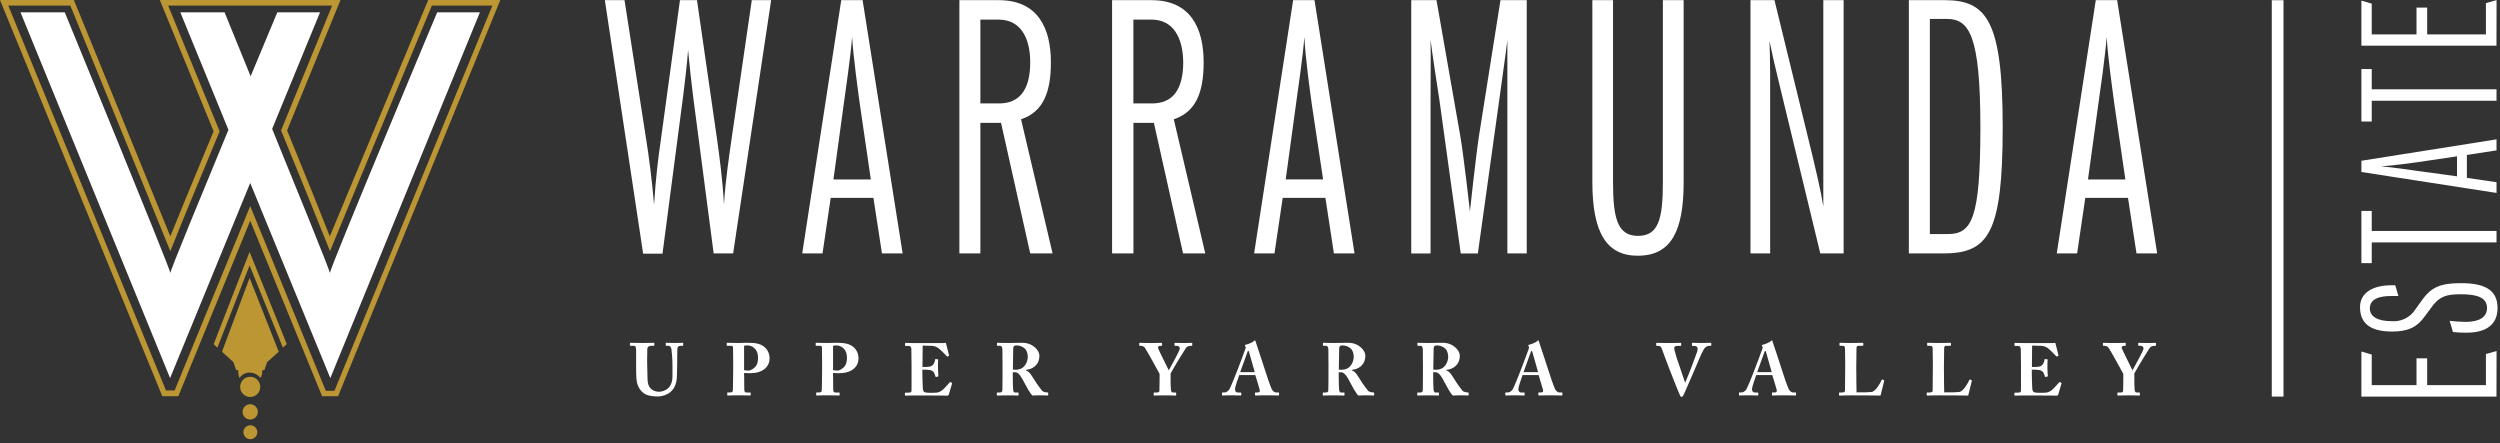 <svg width="474" height="84" viewBox="0 0 474 84" fill="none" xmlns="http://www.w3.org/2000/svg">
<rect x="0" y="0" width="474" height="84" fill="#333333" stroke="none"/>
<g clip-path="url(#clip0_30_2)">
<path d="M473.34 75.19H447.72V66.65L449.68 67.22V73.02H458.17V67.94H460.19V73.02H471.33V67.12L473.35 66.56L473.33 75.19H473.34Z" fill="white"/>
<path d="M473.54 58.34C473.54 61.71 471.21 63.08 467.58 63.08C466.74 63.08 465.91 63.04 465.08 62.95L464.45 60.83C465.46 60.95 466.48 61.02 467.49 61.03C470.02 61.03 471.54 60.16 471.54 58.39C471.54 56.46 469.75 55.79 466.62 55.79C463.85 55.79 462.63 56.2 461.29 57.89L459.73 59.99C458.33 61.96 456.69 62.86 453.54 62.86C450.05 62.86 447.46 61.75 447.46 58.25C447.46 55.45 449.98 54.09 453.38 54.09H454.14L454.74 56.12H453.44C451.15 56.12 449.32 56.65 449.32 58.49C449.32 60.09 450.95 60.89 453.37 60.89C455.22 61.07 457.02 60.19 458 58.59C458.4 58.02 459.13 57.02 459.46 56.56C461.02 54.53 462.69 53.69 466.42 53.69C470.97 53.64 473.53 54.91 473.53 58.34H473.54Z" fill="white"/>
<path d="M449.68 43.79H473.34V45.96H449.68V49.89H447.72V39.99H449.68V43.79Z" fill="white"/>
<path d="M473.34 28.51L467.72 29.38V33.72L473.34 34.55V36.58L447.72 32.61V30.48L473.34 26.42V28.51ZM458.37 30.75C456.94 30.94 453.58 31.41 451.44 31.54C453.58 31.71 456.9 32.21 458.37 32.41L465.85 33.43V29.64L458.37 30.75Z" fill="white"/>
<path d="M449.68 16.93H473.34V19.1H449.68V23.04H447.72V13.09H449.68V16.93Z" fill="white"/>
<path d="M473.34 8.66H447.72V0.12L449.68 0.69V6.52H458.17V1.44H460.19V6.52H471.33V0.59L473.35 0.02L473.33 8.66H473.34Z" fill="white"/>
<path d="M432.95 0.04H430.73V75.19H432.95V0.04Z" fill="white"/>
<path d="M41.22 65.91L40.51 65.26L47.32 47.76L54.37 65.24L53.64 65.91L47.32 50.33L41.22 65.91Z" fill="#BB9632"/>
<path fill-rule="evenodd" clip-rule="evenodd" d="M47.32 52.7L42.09 66.69L44.25 68.66L44.78 70.18H45.18V70.47C45.18 70.88 45.25 71.28 45.41 71.66C45.85 71.01 46.57 70.62 47.35 70.64C48.14 70.66 48.89 71.04 49.38 71.66C49.6 71.3 49.72 70.89 49.72 70.47V70.18H50.12L50.65 68.66L52.85 66.69L47.33 52.7H47.32Z" fill="#BB9632"/>
<path fill-rule="evenodd" clip-rule="evenodd" d="M48.89 78.09C48.89 78.89 48.24 79.54 47.44 79.54C46.64 79.54 45.99 78.89 45.99 78.09C45.99 77.29 46.64 76.64 47.44 76.64C48.24 76.64 48.89 77.29 48.89 78.09Z" fill="#BB9632"/>
<path fill-rule="evenodd" clip-rule="evenodd" d="M48.79 81.94C48.79 82.67 48.21 83.26 47.48 83.27C46.75 83.28 46.16 82.69 46.15 81.96C46.14 81.23 46.73 80.64 47.46 80.63H47.48C48.2 80.63 48.79 81.22 48.79 81.94Z" fill="#BB9632"/>
<path fill-rule="evenodd" clip-rule="evenodd" d="M49.35 73.35C49.35 74.41 48.49 75.27 47.44 75.27C46.39 75.27 45.53 74.41 45.53 73.35C45.53 72.29 46.39 71.43 47.44 71.43C48.49 71.43 49.34 72.29 49.34 73.35H49.35Z" fill="#BB9632"/>
<path d="M90.99 2.34H82.89C82.89 2.34 62.63 50.61 62.55 51.75C62.47 51.14 56.86 37.32 51.6 24.44L60.68 2.34H52.58C52.58 2.34 50.42 7.48 47.52 14.46L42.58 2.34H34.19L43.31 24.61C37.99 37.47 32.34 51.15 32.3 51.75C32.14 50.61 12.28 2.34 12.28 2.34H3.89L32.25 71.69L47.44 34.69L62.63 71.69L90.99 2.34Z" fill="white"/>
<path d="M64.11 75.12H61.07L47.44 41.85L33.81 75.12H30.77L0 0H14.01C14.01 0 29.08 36.88 32.29 44.81C34.03 40.5 36.73 33.96 40.5 24.89L30.3 0H64.56L54.43 24.73C58.18 33.87 60.85 40.49 62.53 44.82C65.82 36.9 81.19 0 81.19 0H94.86L64.1 75.12H64.11ZM61.77 74.1H63.41L93.35 1.06H81.88C80.26 4.97 64.59 42.63 63.07 46.42L62.57 47.63L62.08 46.41C60.38 42.12 57.53 35.1 53.37 24.92L53.29 24.73L62.97 1.06H31.88L41.64 24.9L41.56 25.1C37.37 35.17 34.47 42.14 32.78 46.43L32.28 47.63L31.8 46.41C30.27 42.55 14.91 4.97 13.34 1.06H1.57L31.47 74.03H33.11L47.44 39.07L61.77 74.1Z" fill="#BB9632"/>
<path d="M138.99 48.05H135.31L131.4 18.17C131.09 15.8 130.71 12.13 130.46 9.51C130.28 12 129.84 15.69 129.53 18.17L125.61 48.1H121.94L114.68 0.03H118.41L122.57 26.79C123.02 29.65 123.58 33.71 124.01 38.83C124.32 33.75 124.82 29.78 125.26 26.79L128.92 0.03H132.15L136.01 26.79C136.38 29.53 137.02 34.08 137.26 38.75C137.56 34.08 138.27 29.47 138.63 26.85L142.54 0.03H146.21L139 48.05H138.99Z" fill="white"/>
<path d="M167.22 48.05L165.6 37.52H157.5L155.95 48.05H152.1L159.5 0.03H163.55L171.14 48.05H167.22ZM163.06 19.99C162.69 17.31 161.81 11.01 161.56 7.02C161.25 11.01 160.31 17.25 159.94 19.99L158.02 34.03H165.11L163.06 19.99Z" fill="white"/>
<path d="M195.33 48.05L189.8 23.3H185.88V48.05H181.9V0.03H189.36C196.69 0.03 199.25 5.21 199.25 11.82C199.25 17.56 197.75 21.24 193.59 22.61L199.57 48.05H195.34H195.33ZM189.36 3.72H185.88V19.61H189.43C193.22 19.61 195.33 17.12 195.33 11.82C195.33 7.14 193.47 3.72 189.36 3.72Z" fill="white"/>
<path d="M224.31 48.05L218.78 23.3H214.9V48.05H210.85V0.03H218.32C225.65 0.03 228.21 5.21 228.21 11.82C228.21 17.56 226.72 21.24 222.55 22.61L228.52 48.05H224.32H224.31ZM218.34 3.72H214.89V19.61H218.44C222.23 19.61 224.34 17.12 224.34 11.82C224.3 7.14 222.44 3.72 218.34 3.72Z" fill="white"/>
<path d="M252.91 48.05L251.3 37.52H243.2L241.64 48.05H237.78L245.18 0.03H249.23L256.82 48.05H252.91ZM248.75 19.99C248.38 17.31 247.5 11.06 247.31 7C247 10.99 246.06 17.23 245.69 19.97L243.77 34.01H250.86L248.75 19.99Z" fill="white"/>
<path d="M285.8 48.05V7.58C285.43 10.7 284.87 14.38 284.25 19L280.2 48.06H276.96C276.96 48.06 272.91 19.12 272.91 18.94C272.35 15.32 271.66 10.9 271.23 7.52C271.3 11.01 271.23 15.26 271.23 19V48.06H267.57V0.03H272.36L276.84 25.6C277.53 29.53 278.7 40.06 278.7 40.06C278.7 40.06 279.83 29.53 280.44 25.6L284.49 0.03H289.47V48.05H285.79H285.8Z" fill="white"/>
<path d="M310.56 48.49C304.58 48.49 301.91 44.13 301.91 34.46V0.03H305.83V34.56C305.83 41.43 306.7 44.72 310.56 44.72C314.42 44.72 315.28 41.6 315.28 34.56V0.03H319.22V34.56C319.22 43.81 316.84 48.48 310.56 48.48V48.49Z" fill="white"/>
<path d="M345.13 48.05L337.3 15.69C336.49 12.38 335.93 9.95 335.5 7.77C335.56 9.89 335.62 11.64 335.62 14.13V48.05H331.89V0.03H336.44L343.78 30.09C344.21 31.9 345.33 36.64 345.7 39.13V0.03H349.55V48.05H345.12H345.13Z" fill="white"/>
<path d="M368.39 48.05H361.92V0.03H368.7C376.72 0.03 379.71 3.96 379.71 24.17C379.71 44.38 376.96 48.05 368.4 48.05H368.39ZM369.13 3.59H365.9V44.38H369.26C373.8 44.38 375.48 41.7 375.48 24.18C375.48 6.66 373.36 3.59 369.13 3.59Z" fill="white"/>
<path d="M405.08 48.05L403.47 37.52H395.37L393.82 48.05H389.96L397.36 0.03H401.41L409 48.05H405.08ZM400.92 19.99C400.55 17.31 399.67 11.01 399.42 7.02C399.12 11.01 398.18 17.25 397.81 19.99L395.88 34.03H402.97L400.92 19.99Z" fill="white"/>
<path d="M120.59 66.28C120.59 65.79 120.49 65.57 120.2 65.57H119.54C119.46 65.57 119.44 65.54 119.44 65.44V65.1C119.44 65.02 119.45 64.99 119.57 64.99C119.71 64.99 120.4 65.03 121.87 65.03C123.1 65.03 123.78 64.99 123.93 64.99C124.04 64.99 124.06 65.02 124.06 65.1V65.46C124.06 65.53 124.05 65.56 123.95 65.56H123.47C122.99 65.56 122.76 65.83 122.73 66.11C122.72 66.26 122.7 67.22 122.7 67.93V68.85C122.7 69.59 122.76 71.37 122.77 71.82C122.78 72.46 122.91 73.1 123.22 73.49C123.68 74.05 124.34 74.28 124.97 74.28C125.49 74.28 126.24 74.01 126.62 73.66C127.18 73.16 127.5 72.39 127.5 71.38V69.22C127.5 68.04 127.36 66.5 127.3 66.18C127.24 65.82 127.02 65.56 126.78 65.56H126.33C126.25 65.56 126.23 65.52 126.23 65.45V65.09C126.23 65.02 126.24 64.99 126.33 64.99C126.47 64.99 127.11 65.03 128.07 65.03C128.83 65.03 129.27 64.99 129.4 64.99C129.53 64.99 129.54 65.05 129.54 65.12V65.43C129.54 65.51 129.53 65.57 129.46 65.57H129.03C128.5 65.57 128.46 65.96 128.43 66.1C128.4 66.3 128.4 68.23 128.4 68.43C128.4 68.63 128.37 71.08 128.33 71.62C128.25 72.77 127.87 73.65 127.14 74.3C126.52 74.85 125.57 75.17 124.66 75.17C124 75.17 123.11 75.07 122.52 74.82C121.85 74.53 121.23 73.87 120.9 72.97C120.66 72.37 120.61 71.43 120.61 69.59V66.28H120.59Z" fill="white"/>
<path d="M141.09 71.24C141.09 71.9 141.1 73.8 141.12 73.97C141.15 74.28 141.29 74.42 141.51 74.42H142.22C142.32 74.42 142.33 74.46 142.33 74.52V74.88C142.33 74.95 142.32 74.99 142.2 74.99C142 74.99 141.57 74.95 139.93 74.95C138.7 74.95 138.15 74.99 138 74.99C137.9 74.99 137.89 74.95 137.89 74.89V74.51C137.89 74.44 137.9 74.41 137.97 74.41H138.33C138.81 74.41 138.9 74.34 138.95 73.99C138.96 73.85 139.01 71.66 139.01 70.04V68.43C139.01 67.51 139 66.03 138.98 65.87C138.95 65.59 138.81 65.56 138.53 65.56H137.87C137.8 65.56 137.79 65.53 137.79 65.45V65.09C137.79 65.02 137.8 64.99 137.87 64.99C138.02 64.99 138.53 65.03 140 65.03C140.25 65.03 141.08 64.99 141.54 64.99C143.26 64.99 144.09 65.13 144.9 65.76C145.49 66.21 145.91 67.01 145.91 67.93C145.91 69.61 144.57 70.76 142.21 70.76C141.78 70.76 141.45 70.75 141.08 70.72V71.24H141.09ZM141.09 70.18C141.4 70.25 141.72 70.26 141.94 70.26C142.37 70.26 143.07 69.81 143.38 69.32C143.66 68.89 143.72 68.35 143.72 67.83C143.72 65.9 142.32 65.49 141.74 65.49C141.5 65.49 141.33 65.5 141.08 65.56V70.17L141.09 70.18Z" fill="white"/>
<path d="M157.95 71.24C157.95 71.9 157.96 73.8 157.98 73.97C158.01 74.28 158.15 74.42 158.37 74.42H159.08C159.18 74.42 159.19 74.46 159.19 74.52V74.88C159.19 74.95 159.18 74.99 159.06 74.99C158.86 74.99 158.43 74.95 156.79 74.95C155.56 74.95 155.01 74.99 154.86 74.99C154.76 74.99 154.75 74.95 154.75 74.89V74.51C154.75 74.44 154.76 74.41 154.83 74.41H155.19C155.67 74.41 155.76 74.34 155.81 73.99C155.82 73.85 155.87 71.66 155.87 70.04V68.43C155.87 67.51 155.86 66.03 155.84 65.87C155.81 65.59 155.67 65.56 155.39 65.56H154.73C154.66 65.56 154.65 65.53 154.65 65.45V65.09C154.65 65.02 154.66 64.99 154.73 64.99C154.88 64.99 155.39 65.03 156.86 65.03C157.11 65.03 157.94 64.99 158.4 64.99C160.12 64.99 160.95 65.13 161.76 65.76C162.35 66.21 162.77 67.01 162.77 67.93C162.77 69.61 161.43 70.76 159.07 70.76C158.64 70.76 158.31 70.75 157.94 70.72V71.24H157.95ZM157.95 70.18C158.26 70.25 158.58 70.26 158.8 70.26C159.23 70.26 159.93 69.81 160.24 69.32C160.52 68.89 160.58 68.35 160.58 67.83C160.58 65.9 159.18 65.49 158.61 65.49C158.37 65.49 158.2 65.5 157.95 65.56V70.17V70.18Z" fill="white"/>
<path d="M174.89 69.59C175.53 69.59 176.15 69.55 176.32 69.51C176.56 69.45 176.75 69.33 176.96 69.08C177.11 68.87 177.28 68.48 177.28 68.21C177.28 68.11 177.32 68.08 177.39 68.08L177.77 68.12C177.84 68.13 177.9 68.15 177.88 68.23C177.84 68.47 177.84 69.2 177.84 69.69C177.84 70.32 177.9 70.99 177.92 71.29C177.93 71.37 177.88 71.39 177.81 71.4L177.47 71.47C177.41 71.48 177.39 71.46 177.36 71.36C177.3 71.14 177.16 70.81 177.08 70.65C176.93 70.38 176.59 70.2 176.31 70.16C175.93 70.1 175.5 70.08 174.88 70.08V70.92C174.88 71.68 174.95 73.04 174.95 73.29C174.95 74.02 175.1 74.27 175.29 74.35C175.5 74.43 175.77 74.48 176.47 74.48C176.71 74.48 177.3 74.47 177.59 74.44C177.87 74.41 178.29 74.27 178.65 73.98C179.01 73.69 179.8 72.82 180.08 72.48C180.14 72.42 180.18 72.41 180.22 72.44L180.46 72.58C180.52 72.61 180.53 72.65 180.52 72.69L179.89 74.81C179.85 74.94 179.75 75.02 179.58 75.02C179.51 75.02 179.2 75.01 178.31 74.99C177.4 74.99 175.91 74.98 173.49 74.98C172.97 74.98 172.58 74.99 172.3 74.99C172.01 75 171.82 75.02 171.7 75.02C171.6 75.02 171.57 74.98 171.57 74.87V74.58C171.57 74.5 171.61 74.45 171.71 74.45H172.13C172.77 74.45 172.83 74.35 172.83 73.86V69.17C172.83 68.01 172.8 66.29 172.79 66.14C172.73 65.69 172.59 65.59 172.22 65.59H171.67C171.61 65.59 171.6 65.55 171.6 65.45V65.11C171.6 65.11 171.61 65.01 171.7 65.01C172.01 65.01 172.5 65.05 173.77 65.05H178.69C178.91 65.04 179.18 65.01 179.25 65.01C179.32 65.01 179.35 65.04 179.36 65.08C179.42 65.28 179.88 67.2 179.93 67.34C179.96 67.41 179.96 67.44 179.89 67.48L179.67 67.59C179.61 67.62 179.54 67.6 179.5 67.53C179.43 67.42 178.17 66.16 177.85 65.96C177.56 65.78 177.16 65.6 176.79 65.58L174.94 65.52L174.9 69.6L174.89 69.59Z" fill="white"/>
<path d="M190.07 68.58C190.07 67.54 190.07 66.65 190.06 66.27C190.05 65.81 189.86 65.57 189.67 65.57H189.11C189.04 65.57 189.03 65.53 189.03 65.47V65.09C189.03 65.02 189.04 64.99 189.11 64.99C189.24 64.99 189.67 65.03 191.2 65.03C191.98 65.03 193.22 64.99 193.79 64.99C194.88 64.99 195.7 65.38 196.27 65.91C196.77 66.37 197.07 66.92 197.07 67.44C197.07 69.22 195.74 70.02 194.51 70.13V70.23C194.94 70.37 195.17 70.64 195.43 70.97C195.61 71.19 196.38 72.44 196.49 72.61C196.57 72.74 197.33 73.8 197.61 74.12C197.78 74.3 198.31 74.41 198.63 74.41C198.73 74.41 198.74 74.47 198.74 74.52V74.86C198.74 74.94 198.73 74.99 198.63 74.99C198.52 74.99 198.15 74.95 197.08 74.95C196.67 74.95 196.16 74.98 195.75 74.99C195.33 74.67 194.46 73.04 194.22 72.57C193.74 71.62 193.17 70.58 192.5 70.58H192.02V71.29C192.02 72.12 192.06 73.69 192.09 73.87C192.12 74.16 192.23 74.42 192.44 74.42H193.01C193.11 74.42 193.12 74.46 193.12 74.53V74.87C193.12 74.97 193.11 75 192.9 75C192.89 75 192.54 74.96 191.07 74.96C189.6 74.96 189.26 75 189.11 75C189 75 189 74.96 189 74.86V74.54C189 74.47 189 74.43 189.07 74.43H189.49C189.8 74.43 190.05 74.33 190.05 73.98C190.08 72.59 190.08 71.28 190.08 69.95V68.59L190.07 68.58ZM192.03 70.09C192.3 70.1 192.46 70.1 192.59 70.1C194.44 70.1 194.87 68.34 194.87 67.68C194.87 67.02 194.65 66.42 194.34 66.11C193.84 65.66 193.21 65.49 192.79 65.49C192.55 65.49 192.37 65.52 192.26 65.62C192.18 65.68 192.13 65.83 192.11 66L192.04 70.09H192.03Z" fill="white"/>
<path d="M221.95 72.35C221.95 72.9 221.99 73.81 222.01 73.93C222.05 74.38 222.26 74.42 222.49 74.42H222.9C223 74.42 223 74.46 223 74.52V74.87C223 74.95 223 75 222.9 75C222.73 75 222.19 74.96 220.87 74.96C219.41 74.96 218.98 75 218.82 75C218.76 75 218.74 74.96 218.74 74.86V74.52C218.74 74.46 218.75 74.42 218.84 74.42H219.33C219.69 74.42 219.81 74.28 219.82 74.1C219.83 73.9 219.86 72.8 219.86 71.49V70.89C219.64 70.46 217.39 66.37 217.04 65.89C216.87 65.68 216.54 65.57 216.31 65.57H216.1C216.02 65.57 216 65.53 216 65.47V65.08C216 65.02 216.01 65 216.1 65C216.23 65 216.88 65.04 218.13 65.04C219.57 65.04 220.08 65 220.22 65C220.3 65 220.32 65.03 220.32 65.1V65.45C220.32 65.52 220.31 65.58 220.22 65.58H219.9C219.7 65.58 219.56 65.72 219.56 65.94C219.56 66.19 221.23 69.4 221.6 70.21C222.02 69.44 223.7 66.48 223.7 66.05C223.7 65.81 223.46 65.57 223.17 65.57H222.79C222.71 65.57 222.69 65.53 222.69 65.44V65.08C222.69 65.02 222.7 65 222.79 65C222.93 65 223.5 65.04 224.54 65.04C225.51 65.04 225.81 65 225.94 65C226.04 65 226.05 65.03 226.05 65.11V65.45C226.05 65.53 226.04 65.58 225.94 65.58H225.69C225.52 65.58 225.1 65.66 224.89 65.92C224.71 66.14 222.52 69.73 221.95 70.81V72.36V72.35Z" fill="white"/>
<path d="M234.96 71.12C234.85 71.41 234.16 73.33 234.16 73.78C234.16 74.09 234.29 74.42 234.71 74.42H235.2C235.34 74.42 235.35 74.48 235.35 74.53V74.84C235.35 74.95 235.34 74.99 235.22 74.99C235.04 74.99 234.46 74.95 233.32 74.95C232.3 74.95 231.99 74.99 231.79 74.99C231.71 74.99 231.69 74.91 231.69 74.81V74.54C231.69 74.46 231.7 74.41 231.79 74.41H232.15C232.49 74.41 232.82 74.21 233.1 73.79C233.3 73.5 234.29 71.06 234.75 69.83C234.86 69.55 236 66.54 236.12 66.16C236.16 66.02 236.23 65.84 236.13 65.68C236.09 65.62 236.03 65.55 236.03 65.5C236.03 65.46 236.06 65.4 236.17 65.37C236.62 65.27 237.53 64.91 237.74 64.67C237.81 64.6 237.85 64.54 237.92 64.54C238 64.54 238.03 64.62 238.07 64.78C238.34 65.66 239.43 68.8 239.69 69.7C240.01 70.79 240.92 73.4 241.12 73.78C241.36 74.24 241.72 74.41 241.93 74.41H242.41C242.49 74.41 242.51 74.47 242.51 74.54V74.81C242.51 74.89 242.5 74.99 242.38 74.99C242.11 74.99 241.82 74.95 240.03 74.95C238.87 74.95 238.38 74.99 238.1 74.99C237.96 74.99 237.95 74.91 237.95 74.81V74.54C237.95 74.47 237.96 74.41 238.03 74.41H238.42C238.8 74.41 238.92 74.27 238.84 73.91C238.71 73.41 238.17 71.61 238 71.11H234.93L234.96 71.12ZM237.9 70.56L236.85 66.85C236.79 66.64 236.77 66.54 236.7 66.54C236.62 66.54 236.57 66.6 236.53 66.72C236.46 66.9 235.26 70.21 235.14 70.56H237.9Z" fill="white"/>
<path d="M251.87 68.58C251.87 67.54 251.87 66.65 251.86 66.27C251.85 65.81 251.66 65.57 251.47 65.57H250.91C250.84 65.57 250.83 65.53 250.83 65.47V65.09C250.83 65.02 250.84 64.99 250.91 64.99C251.04 64.99 251.47 65.03 253 65.03C253.78 65.03 255.02 64.99 255.59 64.99C256.68 64.99 257.5 65.38 258.07 65.91C258.57 66.37 258.87 66.92 258.87 67.44C258.87 69.22 257.54 70.02 256.31 70.13V70.23C256.74 70.37 256.97 70.64 257.23 70.97C257.41 71.19 258.18 72.44 258.29 72.61C258.37 72.74 259.13 73.8 259.41 74.12C259.58 74.3 260.11 74.41 260.43 74.41C260.53 74.41 260.54 74.47 260.54 74.52V74.86C260.54 74.94 260.53 74.99 260.43 74.99C260.32 74.99 259.95 74.95 258.88 74.95C258.47 74.95 257.96 74.98 257.55 74.99C257.13 74.67 256.26 73.04 256.02 72.57C255.54 71.62 254.97 70.58 254.3 70.58H253.82V71.29C253.82 72.12 253.86 73.69 253.89 73.87C253.92 74.16 254.03 74.42 254.24 74.42H254.81C254.91 74.42 254.92 74.46 254.92 74.53V74.87C254.92 74.97 254.91 75 254.7 75C254.69 75 254.34 74.96 252.87 74.96C251.4 74.96 251.06 75 250.91 75C250.8 75 250.8 74.96 250.8 74.86V74.54C250.8 74.47 250.8 74.43 250.87 74.43H251.29C251.6 74.43 251.85 74.33 251.85 73.98C251.88 72.59 251.88 71.28 251.88 69.95V68.59L251.87 68.58ZM253.83 70.09C254.1 70.1 254.26 70.1 254.39 70.1C256.24 70.1 256.67 68.34 256.67 67.68C256.67 67.02 256.45 66.42 256.14 66.11C255.64 65.66 255.01 65.49 254.59 65.49C254.35 65.49 254.17 65.52 254.06 65.62C253.98 65.68 253.93 65.83 253.91 66L253.84 70.09H253.83Z" fill="white"/>
<path d="M269.78 68.58C269.78 67.54 269.78 66.65 269.77 66.27C269.76 65.81 269.57 65.57 269.38 65.57H268.82C268.75 65.57 268.74 65.53 268.74 65.47V65.09C268.74 65.02 268.75 64.99 268.82 64.99C268.95 64.99 269.38 65.03 270.91 65.03C271.69 65.03 272.93 64.99 273.5 64.99C274.59 64.99 275.41 65.38 275.98 65.91C276.48 66.37 276.78 66.92 276.78 67.44C276.78 69.22 275.45 70.02 274.22 70.13V70.23C274.65 70.37 274.88 70.64 275.14 70.97C275.32 71.19 276.09 72.44 276.2 72.61C276.28 72.74 277.04 73.8 277.32 74.12C277.49 74.3 278.02 74.41 278.34 74.41C278.44 74.41 278.45 74.47 278.45 74.52V74.86C278.45 74.94 278.44 74.99 278.34 74.99C278.23 74.99 277.86 74.95 276.79 74.95C276.38 74.95 275.87 74.98 275.46 74.99C275.04 74.67 274.17 73.04 273.93 72.57C273.45 71.62 272.88 70.58 272.21 70.58H271.73V71.29C271.73 72.12 271.77 73.69 271.8 73.87C271.83 74.16 271.94 74.42 272.15 74.42H272.72C272.82 74.42 272.83 74.46 272.83 74.53V74.87C272.83 74.97 272.82 75 272.61 75C272.6 75 272.25 74.96 270.78 74.96C269.31 74.96 268.97 75 268.82 75C268.71 75 268.71 74.96 268.71 74.86V74.54C268.71 74.47 268.71 74.43 268.78 74.43H269.2C269.51 74.43 269.76 74.33 269.76 73.98C269.79 72.59 269.79 71.28 269.79 69.95V68.59L269.78 68.58ZM271.74 70.09C272.01 70.1 272.17 70.1 272.3 70.1C274.15 70.1 274.58 68.34 274.58 67.68C274.58 67.02 274.36 66.42 274.05 66.11C273.55 65.66 272.92 65.49 272.5 65.49C272.26 65.49 272.08 65.52 271.97 65.62C271.89 65.68 271.84 65.83 271.82 66L271.75 70.09H271.74Z" fill="white"/>
<path d="M288.68 71.12C288.57 71.41 287.88 73.33 287.88 73.78C287.88 74.09 288.01 74.42 288.43 74.42H288.92C289.06 74.42 289.07 74.48 289.07 74.53V74.84C289.07 74.95 289.06 74.99 288.94 74.99C288.76 74.99 288.18 74.95 287.04 74.95C286.02 74.95 285.71 74.99 285.51 74.99C285.43 74.99 285.41 74.91 285.41 74.81V74.54C285.41 74.46 285.42 74.41 285.51 74.41H285.87C286.21 74.41 286.54 74.21 286.82 73.79C287.02 73.5 288.01 71.06 288.47 69.83C288.58 69.55 289.72 66.54 289.84 66.16C289.88 66.02 289.95 65.84 289.85 65.68C289.81 65.62 289.75 65.55 289.75 65.5C289.75 65.46 289.78 65.4 289.89 65.37C290.34 65.27 291.25 64.91 291.46 64.67C291.53 64.6 291.57 64.54 291.64 64.54C291.72 64.54 291.75 64.62 291.79 64.78C292.06 65.66 293.15 68.8 293.41 69.7C293.73 70.79 294.64 73.4 294.84 73.78C295.08 74.24 295.44 74.41 295.65 74.41H296.13C296.21 74.41 296.23 74.47 296.23 74.54V74.81C296.23 74.89 296.22 74.99 296.1 74.99C295.83 74.99 295.54 74.95 293.75 74.95C292.59 74.95 292.1 74.99 291.82 74.99C291.68 74.99 291.67 74.91 291.67 74.81V74.54C291.67 74.47 291.68 74.41 291.75 74.41H292.14C292.52 74.41 292.64 74.27 292.56 73.91C292.43 73.41 291.89 71.61 291.72 71.11H288.65L288.68 71.12ZM291.62 70.56L290.57 66.85C290.51 66.64 290.49 66.54 290.42 66.54C290.34 66.54 290.29 66.6 290.25 66.72C290.18 66.9 288.98 70.21 288.86 70.56H291.62Z" fill="white"/>
<path d="M320.79 65.09C320.79 65.02 320.8 64.99 320.87 64.99C321 64.99 321.64 65.03 322.58 65.03C323.88 65.03 324.23 64.99 324.36 64.99C324.44 64.99 324.46 65.02 324.46 65.12V65.47C324.46 65.53 324.45 65.57 324.36 65.57H324.04C323.8 65.57 323.37 65.67 323 66.3C322.44 67.25 321.84 68.91 321.31 70.08C320.96 70.84 319.38 74.59 319.14 75C319.04 75.17 318.97 75.24 318.82 75.24C318.64 75.24 318.58 75.07 318.5 74.89C317.98 73.78 316.71 70.39 316.31 69.43C315.91 68.47 315.22 66.43 315.05 66.04C314.91 65.72 314.74 65.58 314.45 65.58H314.09C314.03 65.58 314.02 65.51 314.02 65.44V65.1C314.02 65.03 314.03 65 314.12 65C314.26 65 314.72 65.04 316.4 65.04C317.86 65.04 318.49 65 318.61 65C318.73 65 318.75 65.04 318.75 65.13V65.45C318.75 65.52 318.74 65.58 318.64 65.58H318.04C317.7 65.58 317.44 65.73 317.44 65.92C317.44 66.03 317.44 66.2 317.48 66.4C317.59 66.9 318.12 68.57 318.42 69.38L319.48 72.5H319.54C319.95 71.56 320.63 69.81 320.81 69.31C321.08 68.62 321.51 67.45 321.73 66.82C321.87 66.46 321.87 66.22 321.87 66.05C321.87 65.88 321.7 65.59 321.3 65.59H320.87C320.81 65.59 320.8 65.55 320.8 65.46V65.11L320.79 65.09Z" fill="white"/>
<path d="M332.98 71.12C332.87 71.41 332.18 73.33 332.18 73.78C332.18 74.09 332.31 74.42 332.73 74.42H333.22C333.36 74.42 333.37 74.48 333.37 74.53V74.84C333.37 74.95 333.36 74.99 333.24 74.99C333.06 74.99 332.48 74.95 331.34 74.95C330.32 74.95 330.01 74.99 329.81 74.99C329.73 74.99 329.71 74.91 329.71 74.81V74.54C329.71 74.46 329.72 74.41 329.81 74.41H330.17C330.51 74.41 330.84 74.21 331.12 73.79C331.32 73.5 332.31 71.06 332.77 69.83C332.88 69.55 334.02 66.54 334.14 66.16C334.18 66.02 334.25 65.84 334.15 65.68C334.11 65.62 334.05 65.55 334.05 65.5C334.05 65.46 334.08 65.4 334.19 65.37C334.64 65.27 335.55 64.91 335.76 64.67C335.83 64.6 335.87 64.54 335.94 64.54C336.02 64.54 336.05 64.62 336.09 64.78C336.36 65.66 337.45 68.8 337.71 69.7C338.03 70.79 338.94 73.4 339.14 73.78C339.38 74.24 339.74 74.41 339.95 74.41H340.43C340.51 74.41 340.53 74.47 340.53 74.54V74.81C340.53 74.89 340.52 74.99 340.4 74.99C340.13 74.99 339.84 74.95 338.05 74.95C336.89 74.95 336.4 74.99 336.12 74.99C335.98 74.99 335.97 74.91 335.97 74.81V74.54C335.97 74.47 335.98 74.41 336.05 74.41H336.44C336.82 74.41 336.94 74.27 336.86 73.91C336.73 73.41 336.19 71.61 336.02 71.11H332.95L332.98 71.12ZM335.92 70.56L334.87 66.85C334.81 66.64 334.79 66.54 334.72 66.54C334.64 66.54 334.59 66.6 334.55 66.72C334.48 66.9 333.28 70.21 333.16 70.56H335.92Z" fill="white"/>
<path d="M351.96 70.57C351.96 70.81 351.96 73.83 352 74.39H352.8C353.46 74.39 354.09 74.39 354.84 74.32C355.6 74.25 356.55 72.57 356.76 72.05C356.8 71.97 356.84 71.92 356.93 71.97L357.21 72.08C357.21 72.08 357.25 72.12 357.24 72.21C357.2 72.31 356.64 74.62 356.55 75C356.19 74.97 352.15 74.96 350.86 74.96C349.47 74.96 348.97 75 348.79 75C348.69 75 348.68 74.97 348.68 74.87V74.52C348.68 74.45 348.69 74.42 348.78 74.42H349.21C349.73 74.42 349.81 74.22 349.81 74.07C349.81 73.8 349.85 70.32 349.85 69.46V68.68C349.85 67.78 349.82 66.3 349.81 66.07C349.78 65.71 349.71 65.57 349.39 65.57H348.87C348.79 65.57 348.77 65.5 348.77 65.43V65.09C348.77 65.02 348.78 64.99 348.87 64.99C349.02 64.99 349.53 65.03 350.8 65.03C352.44 65.03 353.03 64.99 353.15 64.99C353.26 64.99 353.28 65.03 353.28 65.13V65.45C353.28 65.52 353.25 65.56 353.14 65.56H352.48C352.05 65.56 351.99 65.7 351.99 66.08C351.99 66.26 351.95 68.38 351.95 69.36V70.56L351.96 70.57Z" fill="white"/>
<path d="M368.58 70.57C368.58 70.81 368.58 73.83 368.62 74.39H369.42C370.08 74.39 370.71 74.39 371.46 74.32C372.22 74.25 373.17 72.57 373.38 72.05C373.42 71.97 373.46 71.92 373.55 71.97L373.83 72.08C373.83 72.08 373.87 72.12 373.86 72.21C373.82 72.31 373.26 74.62 373.17 75C372.81 74.97 368.77 74.96 367.48 74.96C366.09 74.96 365.59 75 365.41 75C365.31 75 365.3 74.97 365.3 74.87V74.52C365.3 74.45 365.31 74.42 365.4 74.42H365.83C366.35 74.42 366.43 74.22 366.43 74.07C366.43 73.8 366.47 70.32 366.47 69.46V68.68C366.47 67.78 366.44 66.3 366.43 66.07C366.4 65.71 366.33 65.57 366.01 65.57H365.49C365.41 65.57 365.39 65.5 365.39 65.43V65.09C365.39 65.02 365.4 64.99 365.49 64.99C365.64 64.99 366.15 65.03 367.42 65.03C369.06 65.03 369.65 64.99 369.77 64.99C369.88 64.99 369.9 65.03 369.9 65.13V65.45C369.9 65.52 369.87 65.56 369.76 65.56H369.1C368.67 65.56 368.61 65.7 368.61 66.08C368.61 66.26 368.57 68.38 368.57 69.36V70.56L368.58 70.57Z" fill="white"/>
<path d="M385.24 69.59C385.88 69.59 386.5 69.55 386.67 69.51C386.91 69.45 387.1 69.33 387.31 69.08C387.46 68.87 387.63 68.48 387.63 68.21C387.63 68.11 387.67 68.08 387.74 68.08L388.12 68.12C388.19 68.13 388.25 68.15 388.23 68.23C388.19 68.47 388.19 69.2 388.19 69.69C388.19 70.32 388.25 70.99 388.27 71.29C388.28 71.37 388.23 71.39 388.16 71.4L387.82 71.47C387.76 71.48 387.74 71.46 387.71 71.36C387.65 71.14 387.51 70.81 387.43 70.65C387.28 70.38 386.94 70.2 386.66 70.16C386.28 70.1 385.85 70.08 385.23 70.08V70.92C385.23 71.68 385.3 73.04 385.3 73.29C385.3 74.02 385.45 74.27 385.64 74.35C385.85 74.43 386.12 74.48 386.82 74.48C387.06 74.48 387.65 74.47 387.94 74.44C388.22 74.41 388.64 74.27 389 73.98C389.36 73.69 390.15 72.82 390.43 72.48C390.49 72.42 390.53 72.41 390.57 72.44L390.81 72.58C390.87 72.61 390.88 72.65 390.87 72.69L390.24 74.81C390.2 74.94 390.1 75.02 389.93 75.02C389.86 75.02 389.55 75.01 388.66 74.99C387.75 74.99 386.26 74.98 383.84 74.98C383.32 74.98 382.93 74.99 382.65 74.99C382.36 75 382.17 75.02 382.05 75.02C381.95 75.02 381.92 74.98 381.92 74.87V74.58C381.92 74.5 381.96 74.45 382.06 74.45H382.48C383.12 74.45 383.18 74.35 383.18 73.86V69.17C383.18 68.01 383.15 66.29 383.14 66.14C383.08 65.69 382.94 65.59 382.57 65.59H382.02C381.96 65.59 381.95 65.55 381.95 65.45V65.11C381.95 65.11 381.96 65.01 382.05 65.01C382.36 65.01 382.85 65.05 384.12 65.05H389.04C389.26 65.04 389.53 65.01 389.6 65.01C389.67 65.01 389.7 65.04 389.71 65.08C389.77 65.28 390.23 67.2 390.28 67.34C390.31 67.41 390.31 67.44 390.24 67.48L390.02 67.59C389.96 67.62 389.89 67.6 389.85 67.53C389.78 67.42 388.52 66.16 388.2 65.96C387.91 65.78 387.51 65.6 387.14 65.58L385.29 65.52L385.25 69.6L385.24 69.59Z" fill="white"/>
<path d="M404.67 72.35C404.67 72.9 404.71 73.81 404.73 73.93C404.77 74.38 404.98 74.42 405.21 74.42H405.62C405.72 74.42 405.72 74.46 405.72 74.52V74.87C405.72 74.95 405.72 75 405.62 75C405.45 75 404.91 74.96 403.59 74.96C402.13 74.96 401.7 75 401.54 75C401.48 75 401.46 74.96 401.46 74.86V74.52C401.46 74.46 401.47 74.42 401.56 74.42H402.05C402.41 74.42 402.53 74.28 402.54 74.1C402.55 73.9 402.58 72.8 402.58 71.49V70.89C402.36 70.46 400.11 66.37 399.76 65.89C399.59 65.68 399.26 65.57 399.03 65.57H398.82C398.74 65.57 398.72 65.53 398.72 65.47V65.08C398.72 65.02 398.73 65 398.82 65C398.95 65 399.6 65.04 400.85 65.04C402.29 65.04 402.8 65 402.94 65C403.02 65 403.04 65.03 403.04 65.1V65.45C403.04 65.52 403.03 65.58 402.94 65.58H402.62C402.42 65.58 402.28 65.72 402.28 65.94C402.28 66.19 403.95 69.4 404.32 70.21C404.74 69.44 406.42 66.48 406.42 66.05C406.42 65.81 406.18 65.57 405.89 65.57H405.51C405.43 65.57 405.41 65.53 405.41 65.44V65.08C405.41 65.02 405.42 65 405.51 65C405.65 65 406.22 65.04 407.26 65.04C408.23 65.04 408.53 65 408.66 65C408.76 65 408.77 65.03 408.77 65.11V65.45C408.77 65.53 408.76 65.58 408.66 65.58H408.41C408.24 65.58 407.82 65.66 407.61 65.92C407.43 66.14 405.24 69.73 404.67 70.81V72.36V72.35Z" fill="white"/>
</g>
<defs>
<clipPath id="clip0_30_2">
<rect width="473.54" height="83.27" fill="white"/>
</clipPath>
</defs>
</svg>
